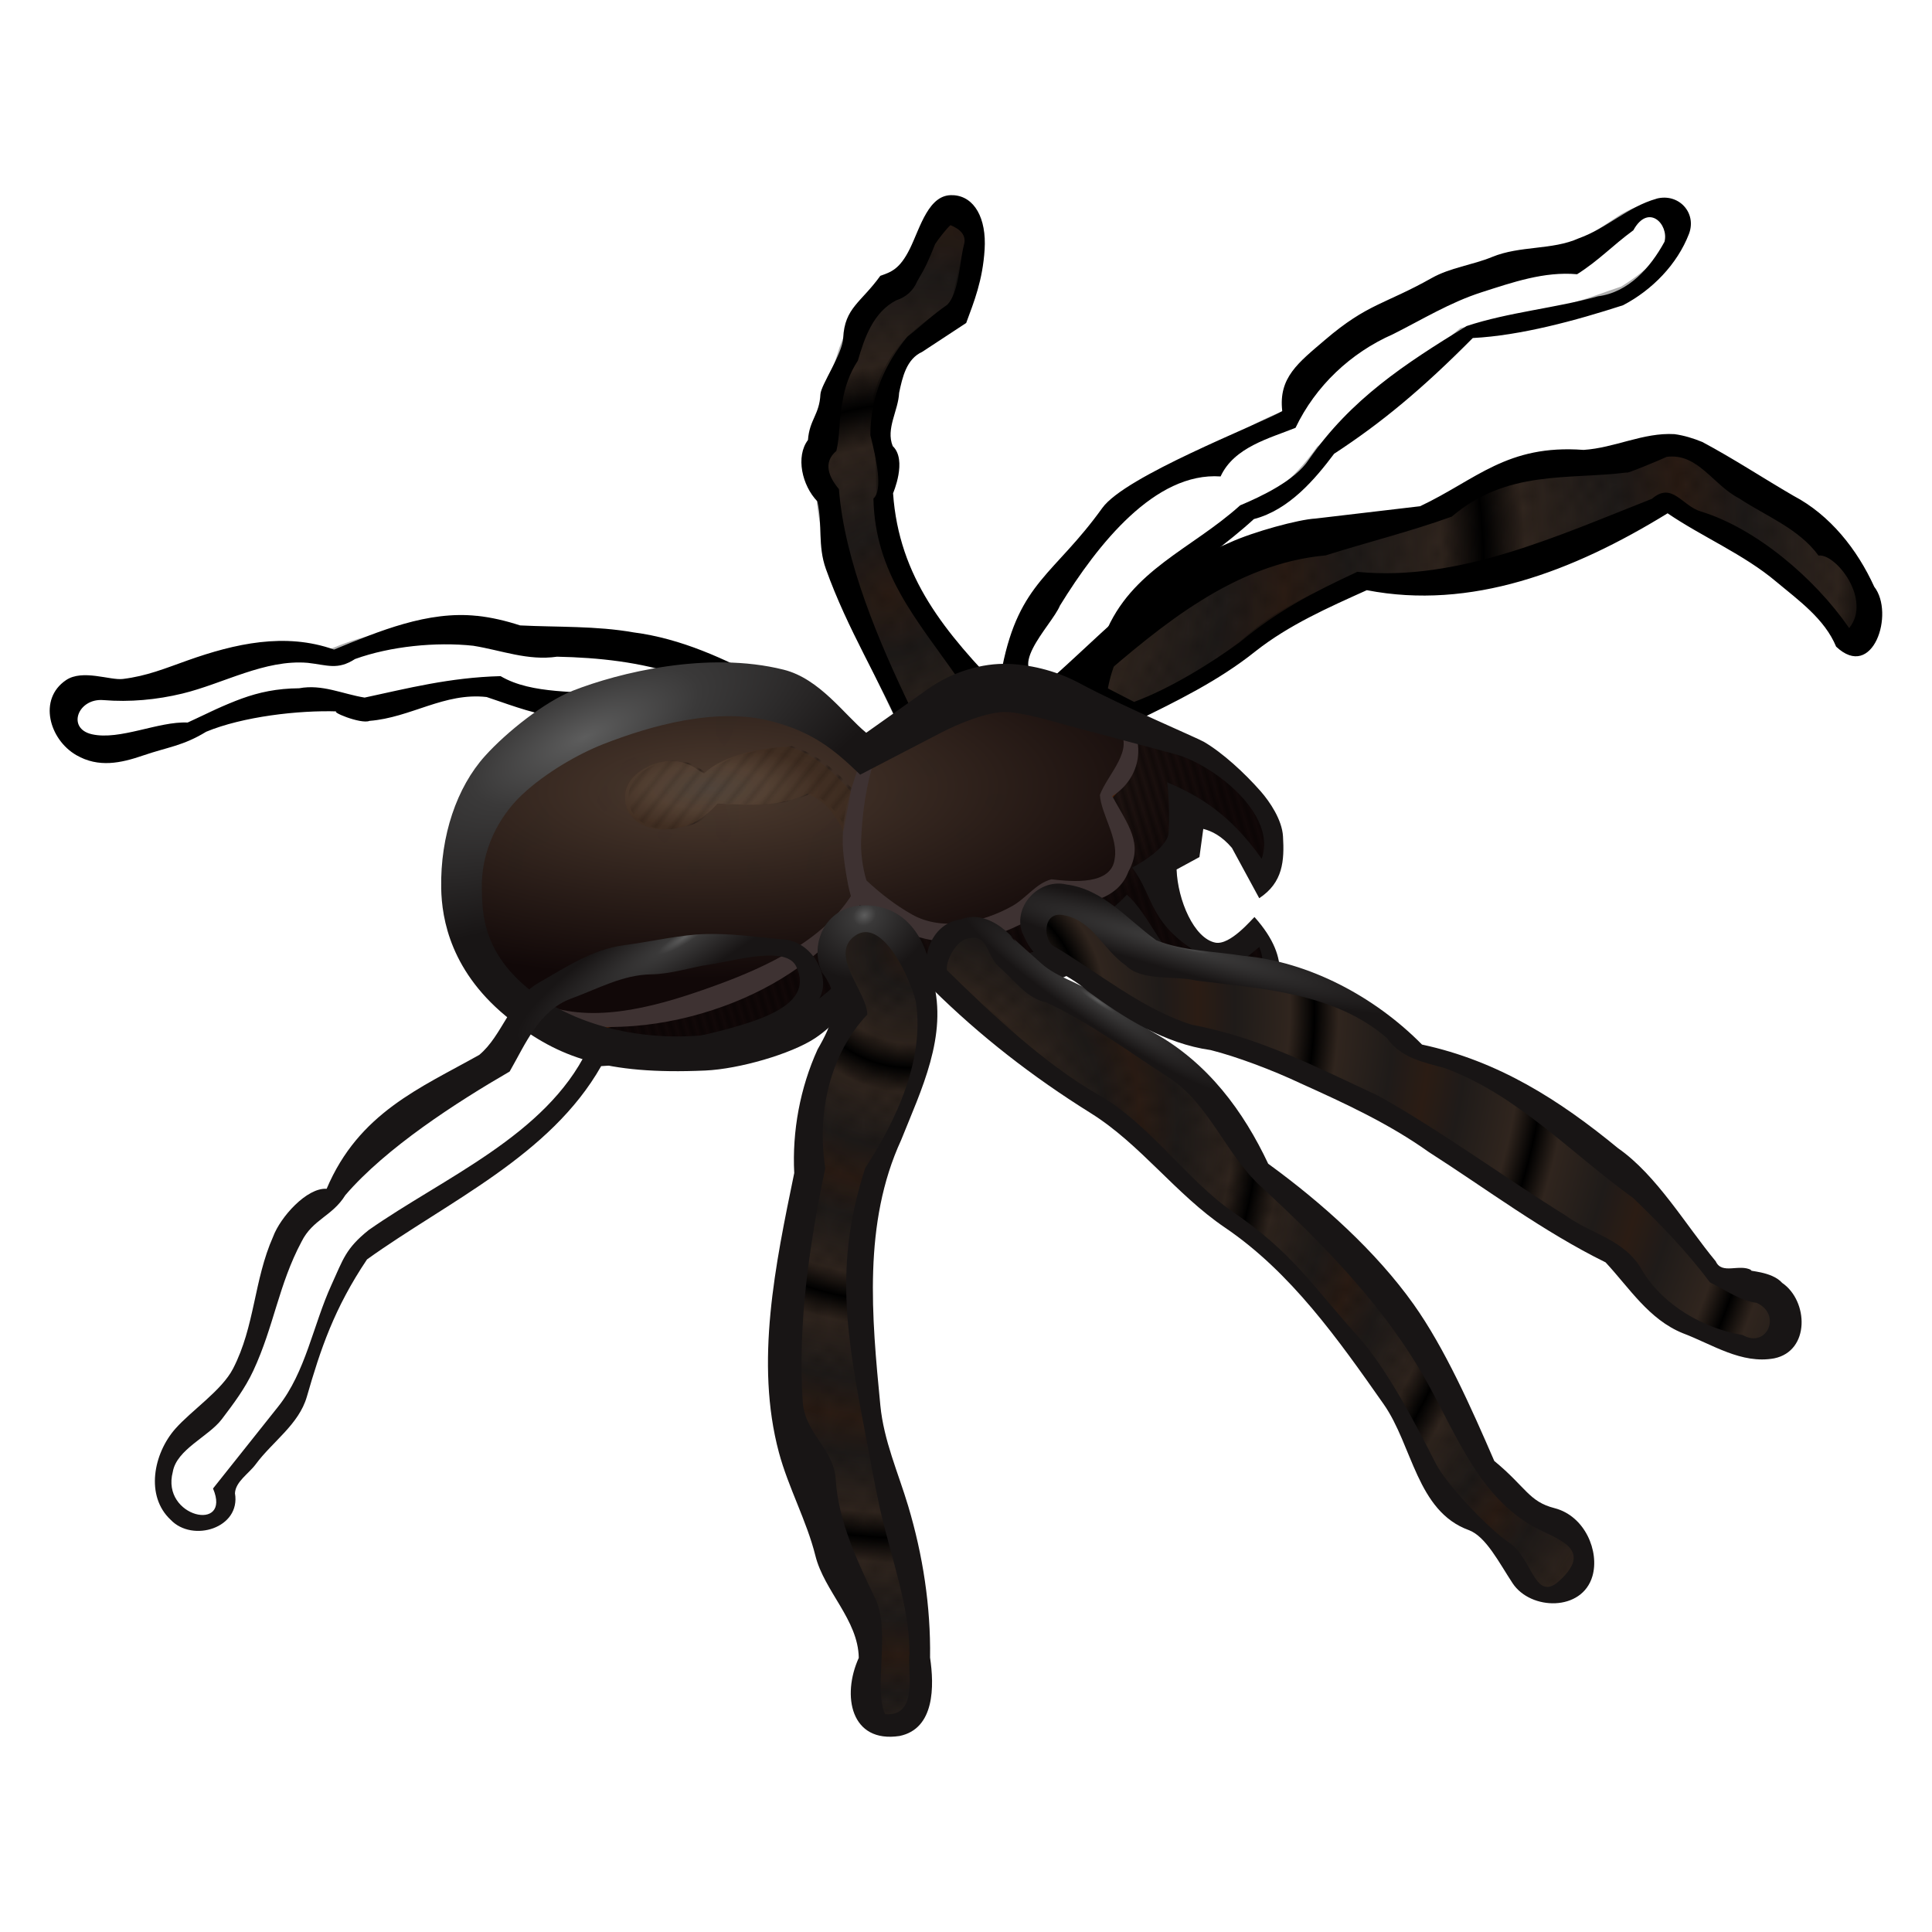 <?xml version="1.0" encoding="UTF-8"?>
<svg width="32mm" height="32mm" version="1.1" viewBox="0 0 113.39 113.39" xmlns="http://www.w3.org/2000/svg" xmlns:xlink="http://www.w3.org/1999/xlink">
<defs>
<linearGradient id="c">
<stop stop-color="#5d5d5d" offset="0"/>
<stop stop-color="#3a3939" offset=".032"/>
<stop stop-color="#181515" offset=".239"/>
<stop stop-color="#181515" offset="1"/>
</linearGradient>
<linearGradient id="a">
<stop stop-color="#2b1c14" offset="0"/>
<stop stop-color="#1f1b19" offset=".316"/>
<stop stop-color="#30251e" offset=".791"/>
<stop offset="1"/>
</linearGradient>
<pattern id="o" xlink:href="#d" patternTransform="matrix(.562 0 0 .675 -88.5 -25.25)"/>
<pattern id="p" xlink:href="#d" patternTransform="scale(.675 .588)"/>
<pattern id="d" width="10" height="10" patternTransform="translate(0) scale(10)" patternUnits="userSpaceOnUse">
<circle cx="2.567" cy=".81" r=".45"/>
<circle cx="3.048" cy="2.33" r=".45"/>
<circle cx="4.418" cy="2.415" r=".45"/>
<circle cx="1.844" cy="3.029" r=".45"/>
<circle cx="6.08" cy="1.363" r=".45"/>
<circle cx="5.819" cy="4.413" r=".45"/>
<circle cx="4.305" cy="4.048" r=".45"/>
<circle cx="5.541" cy="3.045" r=".45"/>
<circle cx="4.785" cy="5.527" r=".45"/>
<circle cx="2.667" cy="5.184" r=".45"/>
<circle cx="7.965" cy="1.448" r=".45"/>
<circle cx="7.047" cy="5.049" r=".45"/>
<circle cx="4.34" cy=".895" r=".45"/>
<circle cx="7.125" cy=".34" r=".45"/>
<circle cx="9.553" cy="1.049" r=".45"/>
<circle cx="7.006" cy="2.689" r=".45"/>
<circle cx="8.909" cy="2.689" r=".45"/>
<circle cx="9.315" cy="4.407" r=".45"/>
<circle cx="7.82" cy="3.87" r=".45"/>
<circle cx="8.27" cy="5.948" r=".45"/>
<circle cx="7.973" cy="7.428" r=".45"/>
<circle cx="9.342" cy="8.072" r=".45"/>
<circle cx="8.206" cy="9.315" r=".45"/>
<circle cx="9.682" cy="9.475" r=".45"/>
<circle cx="9.688" cy="6.186" r=".45"/>
<circle cx="3.379" cy="6.296" r=".45"/>
<circle cx="2.871" cy="8.204" r=".45"/>
<circle cx="4.59" cy="8.719" r=".45"/>
<circle cx="3.181" cy="9.671" r=".45"/>
<circle cx="5.734" cy="7.315" r=".45"/>
<circle cx="6.707" cy="6.513" r=".45"/>
<circle cx="5.73" cy="9.67" r=".45"/>
<circle cx="6.535" cy="8.373" r=".45"/>
<circle cx="4.37" cy="7.154" r=".45"/>
<circle cx=".622" cy="7.25" r=".45"/>
<circle cx=".831" cy="5.679" r=".45"/>
<circle cx="1.257" cy="8.519" r=".45"/>
<circle cx="1.989" cy="6.877" r=".45"/>
<circle cx=".374" cy="3.181" r=".45"/>
<circle cx="1.166" cy="1.664" r=".45"/>
<circle cx="1.151" cy=".093" r=".45"/>
<circle cx="1.151" cy="10.093" r=".45"/>
<circle cx="1.302" cy="4.451" r=".45"/>
<circle cx="3.047" cy="3.763" r=".45"/>
</pattern>
<pattern id="q" xlink:href="#u" patternTransform="matrix(.265 -.081 .701 2.294 -.626 -7.911)"/>
<pattern id="u" width="2" height="1" patternTransform="translate(0) scale(10)" patternUnits="userSpaceOnUse">
<rect y="-.5" width="1" height="2"/>
</pattern>
<pattern id="r" xlink:href="#v" patternTransform="matrix(1.753 0 0 1.948 -.714 -7.557)"/>
<pattern id="v" width="10" height="10" patternTransform="translate(0) scale(10)" patternUnits="userSpaceOnUse">
<circle cx="2.567" cy=".81" r=".15"/>
<circle cx="3.048" cy="2.33" r=".15"/>
<circle cx="4.418" cy="2.415" r=".15"/>
<circle cx="1.844" cy="3.029" r=".15"/>
<circle cx="6.08" cy="1.363" r=".15"/>
<circle cx="5.819" cy="4.413" r=".15"/>
<circle cx="4.305" cy="4.048" r=".15"/>
<circle cx="5.541" cy="3.045" r=".15"/>
<circle cx="4.785" cy="5.527" r=".15"/>
<circle cx="2.667" cy="5.184" r=".15"/>
<circle cx="7.965" cy="1.448" r=".15"/>
<circle cx="7.047" cy="5.049" r=".15"/>
<circle cx="4.34" cy=".895" r=".15"/>
<circle cx="7.125" cy=".34" r=".15"/>
<circle cx="9.553" cy="1.049" r=".15"/>
<circle cx="7.006" cy="2.689" r=".15"/>
<circle cx="8.909" cy="2.689" r=".15"/>
<circle cx="9.315" cy="4.407" r=".15"/>
<circle cx="7.82" cy="3.87" r=".15"/>
<circle cx="8.27" cy="5.948" r=".15"/>
<circle cx="7.973" cy="7.428" r=".15"/>
<circle cx="9.342" cy="8.072" r=".15"/>
<circle cx="8.206" cy="9.315" r=".15"/>
<circle cx="9.682" cy="9.475" r=".15"/>
<circle cx="9.688" cy="6.186" r=".15"/>
<circle cx="3.379" cy="6.296" r=".15"/>
<circle cx="2.871" cy="8.204" r=".15"/>
<circle cx="4.59" cy="8.719" r=".15"/>
<circle cx="3.181" cy="9.671" r=".15"/>
<circle cx="5.734" cy="7.315" r=".15"/>
<circle cx="6.707" cy="6.513" r=".15"/>
<circle cx="5.73" cy="9.67" r=".15"/>
<circle cx="6.535" cy="8.373" r=".15"/>
<circle cx="4.37" cy="7.154" r=".15"/>
<circle cx=".622" cy="7.25" r=".15"/>
<circle cx=".831" cy="5.679" r=".15"/>
<circle cx="1.257" cy="8.519" r=".15"/>
<circle cx="1.989" cy="6.877" r=".15"/>
<circle cx=".374" cy="3.181" r=".15"/>
<circle cx="1.166" cy="1.664" r=".15"/>
<circle cx="1.151" cy=".093" r=".15"/>
<circle cx="1.151" cy="10.093" r=".15"/>
<circle cx="1.302" cy="4.451" r=".15"/>
<circle cx="3.047" cy="3.763" r=".15"/>
</pattern>
<pattern id="s" xlink:href="#t" patternTransform="matrix(.217 .173 -1.054 1.323 -.626 -7.911)"/>
<pattern id="t" width="3" height="1" patternTransform="translate(0) scale(10)" patternUnits="userSpaceOnUse">
<rect y="-.5" width="1" height="2"/>
</pattern>
<radialGradient id="n" cx="36.12" cy="37.243" r="6.629" gradientTransform="matrix(1 0 0 .377 0 23.361)" gradientUnits="userSpaceOnUse">
<stop stop-color="#544b44" offset="0"/>
<stop stop-color="#5e4a3a" offset=".507"/>
<stop stop-color="#412c1e" offset="1"/>
</radialGradient>
<radialGradient id="m" cx="36.332" cy="31.716" r="24.298" gradientTransform="matrix(1.233 -.015 .005 .456 -8.629 23.599)" gradientUnits="userSpaceOnUse">
<stop stop-color="#4d3b2f" offset="0"/>
<stop stop-color="#110808" offset="1"/>
</radialGradient>
<radialGradient id="b" cx="45.696" cy="71.817" r="47.845" gradientTransform="matrix(.133 -.051 .052 .135 42.458 87.413)" gradientUnits="userSpaceOnUse" xlink:href="#a" spreadMethod="reflect"/>
<radialGradient id="l" cx="71.951" cy="6.433" r="47.845" gradientTransform="matrix(.133 -.051 .052 .135 42.458 87.413)" gradientUnits="userSpaceOnUse" xlink:href="#a" spreadMethod="reflect"/>
<radialGradient id="k" cx="85.148" cy="35.665" r="47.845" gradientTransform="matrix(.133 -.051 .052 .135 42.458 87.413)" gradientUnits="userSpaceOnUse" xlink:href="#a" spreadMethod="reflect"/>
<radialGradient id="j" cx="30.181" cy="27.519" r="24.715" gradientTransform="matrix(.469 .986 -2.505 1.192 83.599 -28.124)" gradientUnits="userSpaceOnUse">
<stop stop-color="#5d5d5d" offset="0"/>
<stop stop-color="#3a3939" offset=".106"/>
<stop stop-color="#181515" offset=".327"/>
<stop stop-color="#181515" offset="1"/>
</radialGradient>
<radialGradient id="i" cx="47.31" cy="49.488" r="53.017" gradientTransform="matrix(.204 -.087 .081 .191 33.616 28.636)" gradientUnits="userSpaceOnUse" xlink:href="#a" spreadMethod="reflect"/>
<radialGradient id="h" cx="36.417" cy="82.776" r="19.609" gradientTransform="matrix(-2.603 1.616 -.324 -.521 160.76 68.138)" gradientUnits="userSpaceOnUse">
<stop stop-color="#5d5d5d" offset="0"/>
<stop stop-color="#3a3939" offset=".03"/>
<stop stop-color="#181515" offset=".192"/>
<stop stop-color="#181515" offset="1"/>
</radialGradient>
<radialGradient id="g" cx="45.354" cy="101.69" r="4.972" gradientTransform="matrix(-3.822 2.172 -1.846 -3.248 410.78 314.33)" gradientUnits="userSpaceOnUse">
<stop stop-color="#5d5d5d" offset="0"/>
<stop stop-color="#3a3939" offset=".032"/>
<stop stop-color="#181515" offset=".192"/>
<stop stop-color="#181515" offset="1"/>
</radialGradient>
<radialGradient id="f" cx="58.775" cy="85.66" r="19.607" gradientTransform="matrix(-.16 .238 -1.669 -1.124 215.79 169.86)" gradientUnits="userSpaceOnUse" xlink:href="#c"/>
<radialGradient id="e" cx="68.107" cy="76.432" r="22.93" gradientTransform="matrix(2.475 .696 -.077 .274 -94.5 15.939)" gradientUnits="userSpaceOnUse" xlink:href="#c"/>
</defs>
<g transform="translate(5.511 8.821)" fill-rule="evenodd">
<g transform="translate(-.626 -7.911)" fill="url(#i)" stroke="#000" stroke-width=".291">
<path d="m57.188 39.549c4.791-4.71 10.149-8.098 16.438-9.312l6.188-1.188c3.31-3.073 7.363-2.802 11.312-3 1.604-0.583 3.208-1.248 4.812 0.438l8.062 5.875c0.886 2.532 0.801 4.093-0.312 4.625-1.34-2.037-2.976-3.877-5.312-5.25l-5.562-3.125c-8.6 5.057-13.235 4.827-17.938 4.688-3.65 1.374-5.276 2.603-6.625 3.812-2.292 1.762-4.583 3.134-6.875 4.062z"/>
<path d="m66.188 26.362c1.206-0.9 2.005-1.755 4.625-2.812 1.019-2.951 3.954-4.19 6.562-6.188 3.229-1.602 6.458-2.564 9.688-3l3.625-2.375c1.045-0.589 2.058-0.92 2.938-0.188 0.124 1.077 0.149 2.513-2.938 4.438-1.998 0.659-2.716 1.148-9.438 2.438l-8.375 6.938c-1.411 1.981-3.006 3.227-4.75 3.875-3.077 1.811-6.098 5.027-6.57 5.807-1.232 2.037-1.657 3.358-2.243 4.568-1.95-0.099-4.392 0.65-4.613-2.436 1.556-5.011 9.629-11.953 11.488-11.064z"/>
<path d="m48.25 41.612c-2.216-4.606-4.481-9.219-4.75-13.5-0.313-1.184-0.771-2.344-0.125-3.688l1.5-4.688c0.635-1.752 1.512-3.204 2.812-4.125 0.834-0.289 1.444-1.916 2.125-3.125 1.537-2.201 2.906-0.442 2.438 1l-0.875 3.875c-2.599 1.271-3.896 3.085-4.5 5.188l0.188 5.812c0.261 4.664 2.913 7.791 5.438 11-1.865 0.302-3.217 1.116-4.25 2.25z"/>
<path d="m31.125 40.924-7.188-1.562-8.125 1.25-3.812-0.375c-2.954 0.016-4.23 1.08-5.938 1.875l-5.562 1c-2.273-0.74-1.73-2.106-1.062-3.5l5.375-0.375c3.292-1.807 6.583-1.97 9.875-1.625 4.282-1.893 7.496-1.296 10.812-0.938 6.988-0.532 8.869 1.183 11.938 2.375z"/>
</g>
<path d="m45.248 35.456c-4.263-4.71-9.74-4.654-15.645-2.917-4.887 2.828-8.823 6.154-8.574 11.667 1.03 4.335 3.37 8.148 12.905 9.104 9.379-1.013 9.683-3.493 11.402-5.745 3.211 1.319 9.952 3.066 15.468-2.563 1.497 2.034 1.591 4.712 5.657 5.569 3.914-0.873 2.557-3.783 1.856-4.596-3.034 2.775-4.857-0.284-6.276-3.624l1.944-1.591 0.177-2.298c2.385 0.768 3.516 2.58 4.508 4.508 1.282-1.354 0.632-3.508-1.503-6.276-4.125-2.563-8.721-4.302-13.789-5.215-3.121 0.687-6.06 1.658-8.132 3.978z" fill="url(#m)" stroke="#ff0" stroke-width=".291"/>
<g transform="translate(-.626 -7.911)" shape-rendering="auto">
<path d="m93.391 24.57c-1.822-0.108-3.513 0.81-5.335 0.925-4.501-0.333-6.292 1.747-9.595 3.306l-6.148 0.724c-0.985 0.053-3.637 0.771-5.036 1.415-4.689 1.963-7.873 5.894-11.734 9.079l6.102 1.459c2.484-1.211 4.987-2.428 7.159-4.167 1.969-1.55 4.264-2.562 6.53-3.583 6.095 1.181 12.071-1.079 17.653-4.512 2.011 1.373 4.487 2.414 6.378 4.016 1.321 1.101 2.845 2.191 3.513 3.81 2.159 2.037 3.455-1.956 2.236-3.517-0.99-2.18-2.588-4.205-4.732-5.333-1.794-1.041-3.532-2.191-5.361-3.163-0.523-0.214-1.068-0.383-1.629-0.459zm-0.454 1.333c1.836-0.237 2.714 1.652 4.241 2.432 1.6 1.061 3.494 1.764 4.667 3.359 1.021-0.126 3.148 2.596 1.799 4.257-2.051-2.968-5.501-5.86-8.689-6.837-1.13-0.327-1.691-1.776-2.887-0.749-5.433 2.132-11.362 4.881-17.295 4.286-2.664 1.245-4.6 2.24-6.894 4.129-1.718 1.258-4.124 2.738-6.207 3.505l-2.251-1.161c3.887-3.365 8.161-6.953 13.498-7.438 2.461-0.776 4.977-1.402 7.402-2.275 3.244-2.769 6.815-2.154 10.285-2.592-0.157 0.136 1.977-0.745 2.331-0.917z" color="#000000" color-rendering="auto" image-rendering="auto" solid-color="#000000" style="block-progression:tb;isolation:auto;mix-blend-mode:normal;text-decoration-color:#000000;text-decoration-line:none;text-decoration-style:solid;text-indent:0;text-transform:none;white-space:normal"/>
<path d="m92.34 10.752c-1.694 0.477-2.897 1.727-4.568 2.325-1.551 0.7-3.438 0.417-5.083 1.094-1.154 0.475-2.462 0.626-3.542 1.235-2.766 1.559-3.751 1.483-6.268 3.634-1.566 1.339-2.74 2.21-2.507 4.179-1.562 0.861-9.217 3.81-10.563 5.685-2.813 3.92-4.864 4.338-5.867 9.317 1.124 2.188 3.817 2.738 6.057 2.33 0.19-2.733 1.643-5.23 3.742-6.951 1.604-1.411 3.39-2.601 4.965-4.045 2.073-0.539 3.595-2.35 4.71-3.834 2.777-1.814 5.174-3.802 8.137-6.792 2.804-0.144 6.036-1.023 8.82-1.924 1.699-0.887 3.182-2.397 3.873-4.199 0.462-1.25-0.625-2.392-1.906-2.057zm0.467 2.523c-0.829 1.527-2.115 2.976-3.905 3.205-2.509 0.698-5.244 0.93-7.711 1.746-3.636 2.225-6.784 4.281-9.264 7.844-0.787 1.214-2.794 2.164-4.025 2.678-2.887 2.6-6.39 3.771-7.93 7.549-0.445 1.314 0.391 3.189-3.229 2.738-2.978-0.372 0.093-3.209 0.582-4.404 2.218-3.601 5.577-7.848 9.427-7.578 0.79-1.72 2.874-2.238 4.398-2.854 1.174-2.455 3.23-4.399 5.718-5.493 1.727-0.866 3.343-1.866 5.201-2.462 1.819-0.583 3.675-1.232 5.606-1.059 1.29-0.817 2.059-1.668 3.301-2.579 0.89-1.614 2.093-0.341 1.83 0.669z" color="#000000" color-rendering="auto" image-rendering="auto" solid-color="#000000" style="block-progression:tb;isolation:auto;mix-blend-mode:normal;text-decoration-color:#000000;text-decoration-line:none;text-decoration-style:solid;text-indent:0;text-transform:none;white-space:normal"/>
<path d="m51.068 10.549c-1.445-0.118-1.942 1.898-2.549 3.131-0.607 1.233-1.124 1.379-1.739 1.599-1.128 1.572-2.092 1.867-2.178 3.648-0.046 0.945-1.31 2.759-1.336 3.304-0.058 1.199-0.643 1.486-0.731 2.682-0.735 0.976-0.347 2.674 0.552 3.603 0.311 1.386 0.009 2.591 0.499 3.963 1.28 3.59 3.143 6.476 4.628 9.973 1.833-1.798 3.7-2.385 5.864-2.643-3.516-3.609-6.203-6.822-6.549-11.77 0 0 0.847-1.947-0.02-2.768-0.415-1.022 0.326-2.069 0.376-3.127 0.192-0.905 0.429-1.984 1.35-2.4l2.586-1.698c0.459-1.246 0.968-2.492 1.082-4.316 0.114-1.824-0.594-3.112-1.834-3.184zm-0.168 1.756c0.556 0.229 0.969 0.587 0.781 1.192-0.243 0.955-0.285 2.758-0.962 3.473-0.923 0.638-1.476 1.196-2.353 1.886-1.31 1.585-2.162 3.468-2.17 5.769 0.359 1.427 0.744 3.223 0.181 3.726 0.095 4.39 2.498 7.036 4.964 10.56l-2.8 1.684c-1.808-3.761-3.862-8.538-4.189-12.797-0.575-0.688-0.968-1.547-0.149-2.246 0.215-0.914 0.152-1.923 0.354-2.858 0.129-0.871 0.432-1.721 0.907-2.438 0.389-1.354 0.91-2.843 2.247-3.539 0.592-0.193 0.998-0.561 1.24-1.125 0.527-0.89 0.662-1.222 1.051-2.183 0.126-0.208 0.7-0.953 0.896-1.103z" color="#000000" color-rendering="auto" image-rendering="auto" solid-color="#000000" style="block-progression:tb;isolation:auto;mix-blend-mode:normal;text-decoration-color:#000000;text-decoration-line:none;text-decoration-style:solid;text-indent:0;text-transform:none;white-space:normal"/>
<path d="m23.105 35.236c-2.871-0.309-5.744 0.893-8.383 1.978-2.874-1.024-5.837-0.343-8.589 0.633-1.349 0.478-2.393 0.918-3.807 1.092-0.751 0.093-2.362-0.588-3.334 0.067-1.655 1.116-0.984 3.487 0.6 4.402 1.312 0.758 2.622 0.466 3.905 0.027 1.484-0.508 2.345-0.561 3.722-1.4 2.139-0.886 5.414-1.27 7.712-1.192-0.572-0.04 1.363 0.771 1.87 0.556 2.438-0.194 4.386-1.679 6.873-1.4 0.939 0.303 2.563 0.94 3.855 1.123 1.257 0.24 2.55 0.436 3.811 0.561l8.777-2.61c-2.455-1.318-5.026-2.507-7.819-2.868-2.197-0.389-4.454-0.298-6.659-0.409-0.824-0.269-1.671-0.471-2.534-0.563zm-0.203 1.756c1.651 0.267 3.197 0.89 4.905 0.64 2.447 0.05 4.916 0.315 7.245 1.102l-3.914 1.164c-2.096-0.294-4.778-0.026-6.643-1.125-2.997 0.078-5.494 0.726-7.979 1.259-1.311-0.211-2.486-0.8-3.842-0.547-2.639 0.019-4.158 0.92-6.546 2.011-1.71-0.082-3.985 1.063-5.623 0.687-1.49-0.342-0.818-2.128 0.678-2.004 1.542 0.128 3.132-0.019 4.635-0.383 2.414-0.585 4.834-2.015 7.359-1.804 1.156 0.129 1.745 0.441 2.775-0.223 2.065-0.747 4.748-1.018 6.95-0.778z" color="#000000" color-rendering="auto" image-rendering="auto" solid-color="#000000" style="block-progression:tb;isolation:auto;mix-blend-mode:normal;text-decoration-color:#000000;text-decoration-line:none;text-decoration-style:solid;text-indent:0;text-transform:none;white-space:normal"/>
</g>
<path d="m44.629 37.621c-0.882-1.015-2.107-2.202-3.668-2.652-2.123 0.162-3.885 0.606-4.95 1.591-0.498-0.244-0.675-0.568-1.591-0.707-1.165-0.177-2.893 0.623-3.037 1.917-0.153 1.375 1.157 2.323 2.905 2.017 0.72-0.126 1.453-0.293 2.519-1.458 1.753 0.067 3.506 0.264 5.259-0.575 0.959 0.359 1.633 1.145 2.121 2.21z" fill="url(#s)" opacity=".285"/>
<path d="m44.894 35.721c-3.742-4.321-7.484-3.586-11.225-3.624-7.25 1.752-13.009 4.543-12.551 11.667 0.981 2.393 0.928 3.813 6.187 8.132 2.59-0.399 5.704-0.934 8.043-1.326 2.496-0.897 6.822-2.513 9.546-6.541 1.626 0.952 2.922 2.101 5.657 2.386 2.493-0.265 4.283-1.032 5.127-2.475 4.526 0.242 4.102-0.89 4.596-1.768 0.088-0.752-0.121-1.874-0.972-3.801 1.136-0.871 1.633-2.253 1.591-4.066-2.726-1.117-5.316-2.777-8.485-2.121-4.033 0.499-5.477 2.149-7.513 3.535z" fill="url(#r)" opacity=".328" stroke="#f60" stroke-width=".1"/>
<path d="m26.951 51.366c1.402 1.957 5.04 1.677 7.955 2.121 4.229-0.892 8.753-1.391 10.253-5.922 5.553 2.013 10.885 2.032 15.733-2.298l3.889 4.95c1.355 0.661 2.711 1.013 4.066-0.884 0.664-1.179 0.208-2.357-0.53-3.535-1.09 1.671-2.18 1.285-3.27 0.884-2.455-1.073-2.156-2.834-2.917-4.331l1.944-1.591-0.088-2.475c2.052 0.733 3.633 2.127 4.508 4.508 0.891-1.155 1.251-2.442 0.265-4.066-2.836-4.195-5.332-3.645-7.955-4.861 0.092 1.696-0.104 3.248-1.414 4.243l0.972 3.889c-0.788 2.405-2.855 1.612-4.508 1.856-1.791 1.266-3.482 2.033-5.038 2.121-2.226 0.049-4.167-0.757-5.922-2.121-2.042 2.604-4.388 4.782-7.601 5.745-3.83 1.099-7.218 1.61-10.341 1.768z" fill="url(#q)" opacity=".316" stroke="#4a0" stroke-width=".1"/>
<g transform="translate(-.98 -8.11)" fill="url(#o)" opacity=".31" stroke="#000" stroke-width=".291">
<path d="m57.188 39.549c4.791-4.71 10.149-8.098 16.438-9.312l6.188-1.188c3.31-3.073 7.363-2.802 11.312-3 1.604-0.583 3.208-1.248 4.812 0.438l8.062 5.875c0.886 2.532 0.801 4.093-0.312 4.625-1.34-2.037-2.976-3.877-5.312-5.25l-5.562-3.125c-8.6 5.057-13.235 4.827-17.938 4.688-3.65 1.374-5.276 2.603-6.625 3.812-2.292 1.762-4.583 3.134-6.875 4.062z"/>
<path d="m66.188 26.362c1.206-0.9 2.005-1.755 4.625-2.812 1.019-2.951 3.954-4.19 6.562-6.188 3.229-1.602 6.458-2.564 9.688-3l3.625-2.375c1.045-0.589 2.058-0.92 2.938-0.188 0.124 1.077 0.149 2.513-2.938 4.438-1.998 0.659-2.716 1.148-9.438 2.438l-8.375 6.938c-1.411 1.981-3.006 3.227-4.75 3.875-3.077 1.811-6.098 5.027-6.57 5.807-1.232 2.037-1.657 3.358-2.243 4.568-1.95-0.099-4.392 0.65-4.613-2.436 1.556-5.011 9.629-11.953 11.488-11.064z"/>
<path d="m48.25 41.612c-2.216-4.606-4.481-9.219-4.75-13.5-0.313-1.184-0.771-2.344-0.125-3.688l1.5-4.688c0.635-1.752 1.512-3.204 2.812-4.125 0.834-0.289 1.444-1.916 2.125-3.125 1.537-2.201 2.906-0.442 2.438 1l-0.875 3.875c-2.599 1.271-3.896 3.085-4.5 5.188l0.188 5.812c0.261 4.664 2.913 7.791 5.438 11-1.865 0.302-3.217 1.116-4.25 2.25z"/>
<path d="m31.125 40.924-7.188-1.562-8.125 1.25-3.812-0.375c-2.954 0.016-4.23 1.08-5.938 1.875l-5.562 1c-2.273-0.74-1.73-2.106-1.062-3.5l5.375-0.375c3.292-1.807 6.583-1.97 9.875-1.625 4.282-1.893 7.496-1.296 10.812-0.938 6.988-0.532 8.869 1.183 11.938 2.375z"/>
</g>
<path d="m60.083 33.946c1.085 1.165-0.62 2.71-1.042 3.891 0.076 1.104 1.073 2.523 0.874 3.705-0.159 1.614-2.492 1.386-3.716 1.244-0.925 0.242-1.46 1.104-2.33 1.585-1.7 0.94-4.055 1.493-5.851 0.481-0.979-0.551-1.857-1.238-2.676-2-0.224-0.725-0.346-1.64-0.313-2.392 0.076-1.708 0.307-3.207 0.808-4.837l-0.733-0.159c-0.619 2.013-1.182 3.128-1.155 5.245 0.009 0.66 0.273 2.433 0.48 3.062-1.717 2.646-4.996 4.173-7.935 5.241-3.112 1.131-6.847 2.262-9.916 1.191-0.424 0.025-0.178 0.39-0.394 0.782 3.603 0.864 7.359 0.493 10.782-0.752 3.15-1.146 6.113-3.107 7.99-5.938 1.811 1.607 4.692 2.663 7.212 1.971 1.744-0.479 2.822-1.095 4.3-2.094 1.6 0.182 3.62-0.137 4.254-1.852 0.893-1.618-0.038-2.742-0.955-4.411 1.78-1.129 1.907-3.271 0.887-4.495 0 0-0.472 0.407-0.569 0.531z" color="#000000" color-rendering="auto" fill="#3e3232" image-rendering="auto" shape-rendering="auto" solid-color="#000000" style="block-progression:tb;isolation:auto;mix-blend-mode:normal;text-decoration-color:#000000;text-decoration-line:none;text-decoration-style:solid;text-indent:0;text-transform:none;white-space:normal"/>
<path d="m44.428 37.632c-0.882-1.015-2.107-2.202-3.668-2.652-2.123 0.162-3.885 0.606-4.95 1.591-0.498-0.244-0.675-0.568-1.591-0.707-1.165-0.177-2.893 0.623-3.037 1.917-0.153 1.375 1.157 2.323 2.905 2.017 0.72-0.126 1.453-0.293 2.519-1.458 1.753 0.067 3.506 0.264 5.259-0.575 0.959 0.359 1.633 1.145 2.121 2.21z" fill="url(#n)" opacity=".559"/>
<path d="m53.669 30.144c-1.529-0.061-3.298 0.469-4.707 1.466l-3.635 2.575c-1.288-1.062-2.728-3.169-4.84-3.7-4.481-1.125-9.729 0.19-12.388 1.235-1.607 0.631-3.854 2.393-5.149 3.833-1.65 1.832-2.624 4.673-2.567 7.763 0.033 1.78 0.548 4.976 4.098 7.742 2.774 2.162 5.512 3.211 11.398 2.951 1.992-0.088 5.033-0.97 6.432-1.889 1.183-0.778 2.194-2.01 3.346-3.68 2.586 0.987 5.409 1.216 7.75 1.117 1.964-0.082 5.966-2.075 7.268-2.995 1.115 2.249 2.915 4.259 4.357 4.873 0.827 0.352 3.376-0.017 3.889-1.046 0.542-1.086 1.531-2.779-0.805-5.389-0.146 0.114-1.425 1.677-2.3 1.502-1.254-0.252-2.206-2.497-2.272-4.292l1.34-0.729 0.226-1.653c0.488 0.12 1.088 0.413 1.682 1.116l1.602 2.951c1.403-0.921 1.478-2.21 1.395-3.631-0.058-0.975-0.776-2.033-1.31-2.643-0.947-1.078-2.232-2.26-3.333-2.904-0.391-0.229-4.865-2.128-7.288-3.434-1.205-0.649-2.657-1.079-4.186-1.141zm-0.08 2.824c1.073 0.048 2.711 0.559 3.61 0.799l6.25 1.67c2.199 0.588 6.027 3.498 5.088 6.142-1.87-2.639-3.678-3.693-5.549-4.487 0 0 0.17 1.179 0.09 2.942-0.045 0.991-2.141 2.066-2.141 2.066 1.335 1.734 0.915 3.384 4.342 5.281 1.492 0.826 2.039 0.27 3.117-0.623 1.082 2.587-2.819 2.73-3.836 1.885-1.96-1.629-2.605-3.766-3.93-4.955-3.876 4.09-11.362 5.316-15.637 3.083-1.141 2.192-1.95 2.687-3.172 3.543-0.852 0.597-2.678 1.108-4.577 1.434-5.222 0.896-9.351-0.667-11.528-2.364-2.895-2.256-2.922-4.577-2.95-6.065-0.041-2.201 0.969-4.185 2.363-5.496 1.394-1.311 3.343-2.409 4.74-2.958 2.807-1.103 6.704-2.202 9.928-1.349 2.388 0.632 3.628 1.631 5.178 3.129l4.75-2.467c1.034-0.537 2.792-1.259 3.865-1.211z" color="#000000" color-rendering="auto" fill="url(#j)" image-rendering="auto" shape-rendering="auto" solid-color="#000000" style="block-progression:tb;isolation:auto;mix-blend-mode:normal;text-decoration-color:#000000;text-decoration-line:none;text-decoration-style:solid;text-indent:0;text-transform:none;white-space:normal"/>
<g>
<g transform="translate(-4.501 -37.661)" stroke="#000" stroke-width=".291">
<path d="m53.789 86.14c0.107-3.389 1.689-3.089 3.438-2.375l3 3.125s8.104 4.816 8.562 5.188c0.914 0.741 4.432 5.885 4.25 5.812 7.117 4.141 9.403 10.802 12.938 16.812l3.5 3.125c1.831 0.725 3.066 1.786 2.25 4-1.099 0.779-2.46 0.833-3.062 0.125l-1.438-2.125c-0.751-0.917-2.162-1.833-3.375-2.75l-3.5-6.375c-2.014-3.756-4.42-5.947-6.75-8.438-4.223-2.749-6.477-5.28-9.312-7.875-3.909-2.137-7.25-5.126-10.5-8.25z" fill="url(#b)"/>
<path d="m44.727 84.327c1.104 0.475 2.481 0.655 1.5 3.375-2.938 1.821-7.062 2.929-12.5 3.25-3.314 5.403-8.535 8.206-13.625 11.188-1.946 3.538-2.76 6.133-3.75 8.875l-4.188 5.25c0.404 1.77-0.517 2.095-1.938 1.875-0.879-0.395-1.782-0.358-1.688-3.188 0.784-1.963 2.703-3.245 4.25-4.75 1.137-1.831 2.085-5.728 3.062-9.312 1.175-0.55 2.137-1.242 2.812-2.125 2.493-2.635 4.698-5.311 9.438-7.625 1.323-2.577 3.061-5.001 8.812-5.938z" fill="url(#b)"/>
<path d="m47.727 84.765c1.088-1.176 1.249-4.401 5.312 1 1.185 6.33-1.307 8.766-2.75 12.313-1.279 5.243-0.937 10.361-0.062 15.438 1.64 4.425 2.376 8.511 2.688 12.438l-0.312 3.812c-2.128 1.171-2.613 0.101-2.938-1.188l0.5-4c-1.396-3.271-2.373-4.869-4.188-9.812-1.515-1.338-0.349-17.176 0.5-17.375-0.377-3.885 2.375-9.375 2.375-9.375z" fill="url(#l)"/>
<path d="m59.852 84.327c-0.215-2.517 0.759-3.356 3.375-1.875l3.062 2.812c5.561 0.604 11.341 0.497 15.625 5.25 5.092 1.862 10.067 3.355 17.75 13.312l3.562 1c1.465 0.771 0.511 3.894-1.625 2.938-1.153 0.132-5.438-2.062-5.438-2.062l-2.938-3.5c-6.109-3.584-11.82-7.699-18.375-10.688l-7-2.125z" fill="url(#k)"/>
</g>
<g transform="translate(-4.446 -37.503)" fill="url(#p)" opacity=".309" stroke="#000" stroke-width=".291">
<path d="m53.789 86.14c0.107-3.389 1.689-3.089 3.438-2.375l3 3.125s8.104 4.816 8.562 5.188c0.914 0.741 4.432 5.885 4.25 5.812 7.117 4.141 9.403 10.802 12.938 16.812l3.5 3.125c1.831 0.725 3.066 1.786 2.25 4-1.099 0.779-2.46 0.833-3.062 0.125l-1.438-2.125c-0.751-0.917-2.162-1.833-3.375-2.75l-3.5-6.375c-2.014-3.756-4.42-5.947-6.75-8.438-4.223-2.749-6.477-5.28-9.312-7.875-3.909-2.137-7.25-5.126-10.5-8.25z"/>
<path d="m44.727 84.327c1.104 0.475 2.481 0.655 1.5 3.375-2.938 1.821-7.062 2.929-12.5 3.25-3.314 5.403-8.535 8.206-13.625 11.188-1.946 3.538-2.76 6.133-3.75 8.875l-4.188 5.25c0.404 1.77-0.517 2.095-1.938 1.875-0.879-0.395-1.782-0.358-1.688-3.188 0.784-1.963 2.703-3.245 4.25-4.75 1.137-1.831 2.085-5.728 3.062-9.312 1.175-0.55 2.137-1.242 2.812-2.125 2.493-2.635 4.698-5.311 9.438-7.625 1.323-2.577 3.061-5.001 8.812-5.938z"/>
<path d="m47.727 84.765c1.088-1.176 1.249-4.401 5.312 1 1.185 6.33-1.307 8.766-2.75 12.313-1.279 5.243-0.937 10.361-0.062 15.438 1.64 4.425 2.376 8.511 2.688 12.438l-0.312 3.812c-2.128 1.171-2.613 0.101-2.938-1.188l0.5-4c-1.396-3.271-2.373-4.869-4.188-9.812-1.515-1.338-0.349-17.176 0.5-17.375-0.377-3.885 2.375-9.375 2.375-9.375z"/>
<path d="m59.852 84.327c-0.215-2.517 0.759-3.356 3.375-1.875l3.062 2.812c5.561 0.604 11.341 0.497 15.625 5.25 5.092 1.862 10.067 3.355 17.75 13.312l3.562 1c1.465 0.771 0.511 3.894-1.625 2.938-1.153 0.132-5.438-2.062-5.438-2.062l-2.938-3.5c-6.109-3.584-11.82-7.699-18.375-10.688l-7-2.125z"/>
</g>
<g transform="translate(-4.501 -37.661)" shape-rendering="auto">
<path d="m47.236 85.918c1.247 1.575 0.567 3.076-0.261 4.511-1.034 2.271-1.496 4.823-1.371 7.257-1.106 5.371-2.315 11.116-0.9 16.398 0.551 2.057 1.634 4.022 2.141 6.058 0.522 2.095 2.511 3.763 2.547 5.998-1.01 2.223-0.472 5.021 2.392 4.586 2.08-0.428 2.038-2.946 1.792-4.6 0.04-3.02-0.42-6.009-1.286-8.903-0.587-1.961-1.43-3.822-1.632-5.897-0.505-5.2-1.024-10.701 1.221-15.578 1.18-2.95 2.747-6.112 1.872-9.364-0.256-1.958-1.249-4.27-3.79-4.404-2.541-0.134-3.505 2.296-2.725 3.936zm5.511 1.735c0.592 3.913-1.782 7.892-2.977 9.742-1.827 5.636-1.112 9.766 0.023 15.669 0.241 1.25 0.515 2.829 0.809 4.166 0.641 2.925 1.774 5.855 1.77 8.648-0.169 0.884 0.603 3.73-1.435 3.57-0.703-1.542 0.344-4.89-0.583-6.805-0.985-2.035-2.172-4.514-2.313-6.957-0.107-1.841-1.815-2.664-1.941-4.611-0.294-4.551 0.395-9.213 1.325-13.679-0.491-3.172 0.229-6.641 2.468-9.014-0.003-1.301-2.289-3.507-0.723-4.621 1.566-1.114 3.22 2.392 3.578 3.892z" color="#000000" color-rendering="auto" fill="url(#g)" image-rendering="auto" solid-color="#000000" style="block-progression:tb;isolation:auto;mix-blend-mode:normal;text-decoration-color:#000000;text-decoration-line:none;text-decoration-style:solid;text-indent:0;text-transform:none;white-space:normal"/>
<path d="m55.401 82.798c-1.885 0.231-2.548 2.602-1.69 4.08 2.795 2.762 5.865 5.151 9.29 7.289 2.928 1.828 4.985 4.756 7.882 6.72 3.867 2.62 6.652 6.568 9.315 10.365 1.698 2.422 1.943 6.278 4.99 7.388 1.011 0.369 1.784 1.92 2.58 3.124 1.057 1.597 4.082 1.666 4.684-0.425 0.416-1.446-0.435-3.527-2.229-3.986-1.511-0.387-1.669-1.234-3.534-2.77-1.357-3.132-2.902-6.617-4.737-9.198-2.196-3.088-5.367-5.947-8.531-8.245-1.451-3.075-3.521-5.905-6.689-7.676-0.899-0.502-2.264-1.542-3.372-2.207-1.044-0.78-2.304-1.019-3.262-1.88l-1.819-1.627c1.027 1.261-0.868-1.768-2.877-0.953zm0.457 1.115c1.179-0.265 0.986 1.084 1.881 1.776 0.841 0.737 1.504 1.741 2.666 1.985 2.55 1.186 4.809 2.879 7.163 4.394 2.377 1.529 3.354 4.495 5.389 6.375 3.776 3.486 7.348 7.135 9.805 11.553 1.748 3.143 3.071 6.697 6.266 8.46 1.274 0.703 3.563 1.257 1.488 3.157-1.45 1.328-1.584-1.315-2.929-2.213-1.138-0.76-3.662-3.348-4.348-4.698-1.119-2.205-2.833-5.512-4.542-7.417-2.872-3.202-3.803-4.876-7.364-7.33-2.666-1.837-4.897-5.157-7.791-6.809-3.264-1.863-6.367-4.81-8.973-7.362-0.106-0.491 0.538-1.821 1.289-1.871z" color="#000000" color-rendering="auto" fill="url(#f)" image-rendering="auto" solid-color="#000000" style="block-progression:tb;isolation:auto;mix-blend-mode:normal;text-decoration-color:#000000;text-decoration-line:none;text-decoration-style:solid;text-indent:0;text-transform:none;white-space:normal"/>
<path d="m35.588 84.318c-1.806 0.237-3.427 1.308-5.004 2.216-1.677 0.966-2.106 3.092-3.469 4.22-3.447 1.936-7.066 3.395-8.954 7.856-1.167-0.075-2.716 1.663-3.141 2.808-1.14 2.573-1.06 5.244-2.352 7.747-0.661 1.28-2.434 2.449-3.389 3.531-1.28 1.452-1.776 3.947-0.266 5.348 1.28 1.34 4.117 0.484 3.767-1.564 0.035-0.684 0.809-1.148 1.216-1.699 0.986-1.336 2.532-2.335 3.003-3.968 0.8-2.775 1.597-5.178 3.532-8.058 4.749-3.405 10.757-6.08 13.741-11.343 4.259-0.26 8.829-0.81 12.314-3.408 1.565-1.166 0.319-3.841-1.517-4.015-1.837-0.174-3.135-0.364-4.637-0.33-1.503 0.034-3.147 0.436-4.844 0.659zm5.094 1.121c1.475-0.217 4.45-1.116 5.038 0.123 0.704 1.48-0.332 2.522-2.895 3.335-3.049 0.968-6.203 1.396-9.37 1.579-2.438 5.014-8.447 7.486-12.825 10.555-1.355 1.086-1.497 1.71-2.182 3.208-1.086 2.375-1.511 5.118-3.131 7.154l-3.825 4.808c1.113 2.611-3.067 1.696-2.361-0.975 0.224-1.324 2.098-2.066 2.876-3.092 0.692-0.913 1.362-1.8 1.851-2.851 1.208-2.593 1.483-5.043 2.827-7.566 0.656-1.319 1.811-1.494 2.572-2.732 2.39-2.784 6.534-5.454 9.645-7.257 0.937-1.63 1.724-3.599 3.636-4.292 1.522-0.552 2.985-1.387 4.685-1.412 1.17-0.018 2.297-0.413 3.458-0.584z" color="#000000" color-rendering="auto" fill="url(#h)" image-rendering="auto" solid-color="#000000" style="block-progression:tb;isolation:auto;mix-blend-mode:normal;text-decoration-color:#000000;text-decoration-line:none;text-decoration-style:solid;text-indent:0;text-transform:none;white-space:normal"/>
<path d="m61.569 80.749c-1.728-0.393-3.356 1.539-2.435 3.135 0.673 1.601 2.496 2.032 3.692 3.127 2.155 1.589 4.519 3.077 7.221 3.459 1.495 0.374 3.635 1.176 5.284 1.957 2.595 1.17 5.182 2.363 7.509 4.022 3.435 2.199 6.712 4.673 10.383 6.48 1.395 1.5 2.541 3.351 4.529 4.157 1.729 0.65 3.439 1.83 5.368 1.476 2.113-0.433 2.009-3.373 0.468-4.427-0.624-0.709-2.119-0.682-1.807-0.751-0.714-0.395-1.73 0.288-2.094-0.517-1.75-2.112-3.469-5.059-5.726-6.632-3.441-2.832-7.028-5.125-11.513-6.089-2.781-2.821-6.648-4.869-10.508-5.211-1.689-0.27-3.503-0.273-5.085-0.906-1.679-1.213-3.111-3.003-5.286-3.279zm-0.141 1.805c1.716 0.333 2.272 1.999 3.649 2.959 0.918 0.932 2.94 0.579 4.126 0.88 3.861 0.477 8.086 0.703 11.184 3.366 0.838 1.187 2.122 1.41 3.424 1.777 4.263 1.58 7.409 5.014 11.029 7.613 1.609 1.548 3.186 3.181 4.512 4.958 0.907 0.432 1.741 1.067 2.746 1.201 1.485 0.682 0.593 2.702-0.835 1.884-2.213-0.363-4.646-1.704-5.88-3.774-1.051-1.867-2.933-2.095-4.555-3.271-3.604-2.238-7.256-4.937-10.962-7.004-3.593-1.67-6.975-3.419-10.905-4.155-2.933-0.897-5.613-3.16-8.218-4.673-0.53-0.474-0.525-2.018 0.686-1.76z" color="#000000" color-rendering="auto" fill="url(#e)" image-rendering="auto" solid-color="#000000" style="block-progression:tb;isolation:auto;mix-blend-mode:normal;text-decoration-color:#000000;text-decoration-line:none;text-decoration-style:solid;text-indent:0;text-transform:none;white-space:normal"/>
</g>
</g>
</g>
</svg>
